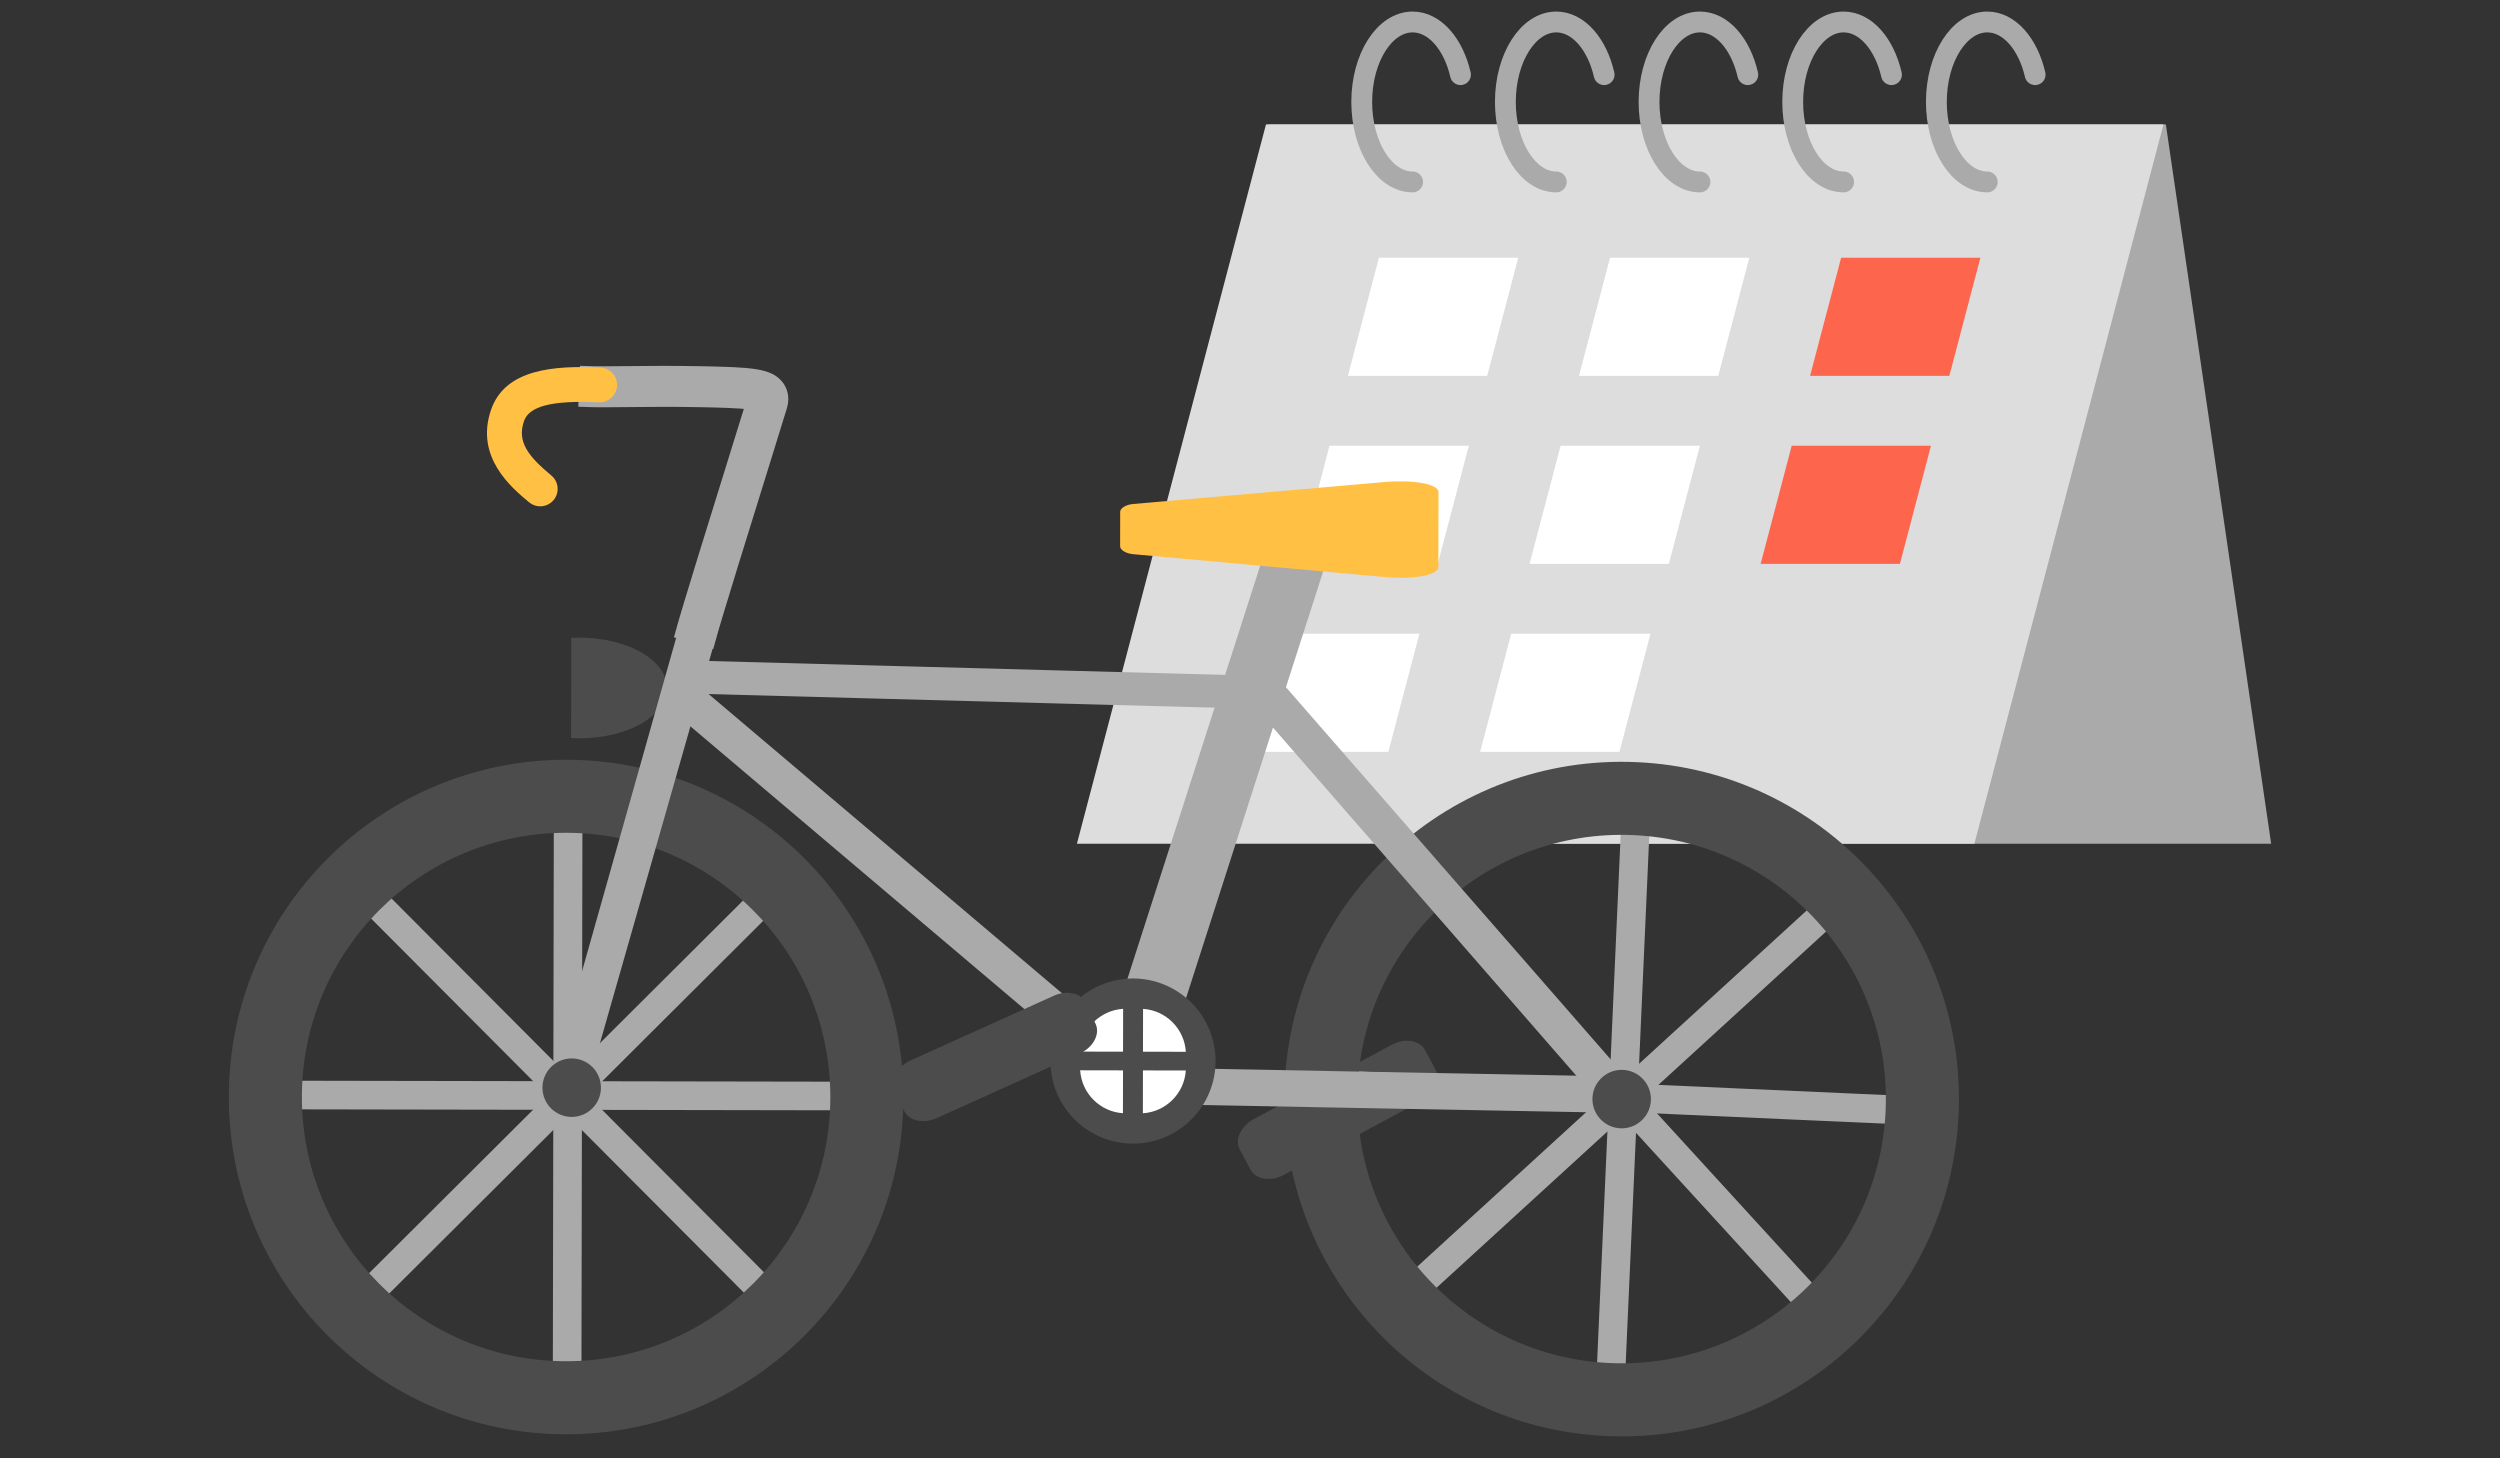 <?xml version="1.0" encoding="UTF-8"?><svg id="_レイヤー_1" xmlns="http://www.w3.org/2000/svg" width="120" height="70" viewBox="0 0 120 70"><rect x="0" y="0" width="120" height="70" fill="#333333" stroke="none"/><polygon points="109.016 40.499 65.936 40.499 60.882 5.972 103.961 5.972 109.016 40.499" style="fill:#aaa;"/><polygon points="94.771 40.499 51.692 40.499 60.767 5.972 103.846 5.972 94.771 40.499" style="fill:#ddd;"/><polygon points="71.385 18.042 64.699 18.042 66.19 12.37 72.876 12.37 71.385 18.042" style="fill:#fff;"/><polygon points="82.476 18.042 75.791 18.042 77.282 12.37 83.967 12.37 82.476 18.042" style="fill:#fff;"/><polygon points="93.568 18.042 86.883 18.042 88.374 12.37 95.059 12.37 93.568 18.042" style="fill:#fd654d;"/><polygon points="69.013 27.066 62.327 27.066 63.818 21.394 70.504 21.394 69.013 27.066" style="fill:#fff;"/><polygon points="80.105 27.066 73.419 27.066 74.91 21.394 81.595 21.394 80.105 27.066" style="fill:#fff;"/><polygon points="91.196 27.066 84.511 27.066 86.002 21.394 92.687 21.394 91.196 27.066" style="fill:#fd654d;"/><polygon points="66.641 36.09 59.956 36.09 61.446 30.418 68.132 30.418 66.641 36.09" style="fill:#fff;"/><polygon points="77.733 36.09 71.047 36.09 72.538 30.418 79.224 30.418 77.733 36.09" style="fill:#fff;"/><path d="M74.701,8.733c-1.349,0-2.443-1.719-2.443-3.839s1.094-3.839,2.443-3.839c1.056,0,1.956,1.053,2.297,2.528" style="fill:none; stroke:#aaa; stroke-linecap:round; stroke-linejoin:round;"/><path d="M67.806,8.733c-1.349,0-2.443-1.719-2.443-3.839s1.094-3.839,2.443-3.839c1.056,0,1.956,1.053,2.297,2.528" style="fill:none; stroke:#aaa; stroke-linecap:round; stroke-linejoin:round;"/><path d="M81.597,8.733c-1.349,0-2.443-1.719-2.443-3.839s1.094-3.839,2.443-3.839c1.056,0,1.956,1.053,2.297,2.528" style="fill:none; stroke:#aaa; stroke-linecap:round; stroke-linejoin:round;"/><path d="M88.493,8.733c-1.349,0-2.443-1.719-2.443-3.839s1.094-3.839,2.443-3.839c1.056,0,1.956,1.053,2.297,2.528" style="fill:none; stroke:#aaa; stroke-linecap:round; stroke-linejoin:round;"/><path d="M95.389,8.733c-1.349,0-2.443-1.719-2.443-3.839s1.094-3.839,2.443-3.839c1.056,0,1.956,1.053,2.297,2.528" style="fill:none; stroke:#aaa; stroke-linecap:round; stroke-linejoin:round;"/><path d="M60.029,56.147c.254.471.966.585,1.583.253l6.644-3.58c.617-.332.913-.99.659-1.461l-.518-.962c-.254-.471-.966-.585-1.583-.253l-6.644,3.58c-.617.332-.913.99-.659,1.461l.518.962Z" style="fill:#4c4c4c;"/><rect x="12.827" y="52.147" width="28.84" height=".874" transform="translate(54.4 105.217) rotate(-179.898)" style="fill:#aaa; stroke:#aaa; stroke-miterlimit:10; stroke-width:.5px;"/><rect x="12.827" y="52.147" width="28.84" height=".874" transform="translate(9.23 109.001) rotate(-134.898)" style="fill:#aaa; stroke:#aaa; stroke-miterlimit:10; stroke-width:.5px;"/><rect x="12.827" y="52.147" width="28.84" height=".874" transform="translate(-25.386 79.738) rotate(-89.898)" style="fill:#aaa; stroke:#aaa; stroke-miterlimit:10; stroke-width:.5px;"/><rect x="12.827" y="52.147" width="28.84" height=".874" transform="translate(-29.17 34.568) rotate(-44.898)" style="fill:#aaa; stroke:#aaa; stroke-miterlimit:10; stroke-width:.5px;"/><path d="M10.984,52.628c-.016,8.941,7.219,16.202,16.16,16.218,8.941.016,16.202-7.219,16.218-16.16.016-8.941-7.219-16.202-16.16-16.218-8.941-.016-16.202,7.219-16.218,16.16ZM14.491,52.634c.012-7.005,5.701-12.673,12.705-12.66,7.005.012,12.673,5.701,12.66,12.705-.012,7.005-5.701,12.673-12.705,12.66-7.005-.012-12.673-5.701-12.66-12.705Z" style="fill:#4c4c4c;"/><path d="M27.812,30.605c2.325.004,4.207,1.089,4.205,2.424s-1.889,2.413-4.214,2.409c-.132-0-.261-.005-.39-.012l.009-4.81c.128-.007.258-.011.39-.011Z" style="fill:#4c4c4c;"/><polygon points="34.427 29.453 33.102 29.248 26.689 51.968 27.897 52.313 34.427 29.453" style="fill:#aaa; stroke:#aaa; stroke-miterlimit:10; stroke-width:.5px;"/><path d="M26.038,52.206c-.001.775.626,1.404,1.401,1.406.775.001,1.404-.626,1.406-1.401.001-.775-.626-1.404-1.401-1.406-.775-.001-1.404.626-1.406,1.401Z" style="fill:#4c4c4c;"/><rect x="63.496" y="52.25" width="28.84" height=".874" transform="translate(153.402 108.799) rotate(-177.442)" style="fill:#aaa; stroke:#aaa; stroke-miterlimit:10; stroke-width:.5px;"/><rect x="63.496" y="52.25" width="28.84" height=".874" transform="translate(91.615 145.741) rotate(-132.442)" style="fill:#aaa; stroke:#aaa; stroke-miterlimit:10; stroke-width:.5px;"/><rect x="63.496" y="52.25" width="28.84" height=".874" transform="translate(21.804 128.173) rotate(-87.442)" style="fill:#aaa; stroke:#aaa; stroke-miterlimit:10; stroke-width:.5px;"/><rect x="63.496" y="52.25" width="28.84" height=".874" transform="translate(-15.139 66.387) rotate(-42.442)" style="fill:#aaa; stroke:#aaa; stroke-miterlimit:10; stroke-width:.5px;"/><path d="M61.667,52.034c-.399,8.932,6.518,16.497,15.451,16.896,8.932.399,16.497-6.518,16.896-15.451.399-8.932-6.518-16.497-15.451-16.896-8.932-.399-16.497,6.518-16.896,15.451ZM65.169,52.19c.313-6.998,6.239-12.417,13.236-12.104,6.998.313,12.417,6.239,12.104,13.236-.313,6.998-6.239,12.417-13.236,12.104-6.998-.313-12.417-6.239-12.104-13.236Z" style="fill:#4c4c4c;"/><path d="M61.244,32.815l17.239,19.759c-.308.257-.591.576-.902.882l-17.35-19.914,1.013-.727Z" style="fill:#aaa; stroke:#aaa; stroke-miterlimit:10; stroke-width:.5px;"/><rect x="57.636" y="24.33" width="2.962" height="23.872" transform="translate(104.303 88.88) rotate(-162.185)" style="fill:#aaa;"/><path d="M53.765,26.219c-0.0.178.272.349.622.381l12.077,1.098c1.356.123,2.577-.085,2.578-.474l.006-3.604c.001-.39-1.22-.602-2.576-.484l-12.08,1.055c-.35.031-.623.2-.623.379l-.003,1.649Z" style="fill:#ffc043;"/><path d="M51.888,51.435l25.911.489c.023.4.111.818.172,1.25l-26.102-.492.019-1.247Z" style="fill:#aaa; stroke:#aaa; stroke-miterlimit:10; stroke-width:.5px;"/><path d="M32.5,31.937l27.786.749c.036.349.128.714.198,1.092l-27.951-.753-.034-1.088Z" style="fill:#aaa; stroke:#aaa; stroke-miterlimit:10; stroke-width:.5px;"/><path d="M32.948,32.74l23.454,19.858c-.235.324-.433.702-.659,1.076l-23.6-19.981.805-.953Z" style="fill:#aaa; stroke:#aaa; stroke-miterlimit:10; stroke-width:.5px;"/><path d="M34.071,30.802c.31-1.14,1.705-5.621,2.628-8.587.451-1.448.776-2.494.838-2.709.139-.486-.034-.822-.151-.98-.443-.602-1.312-.649-3.757-.698-1.354-.027-2.54-.014-3.493-.004-.858.009-1.535.016-2.055-.005l-.062,1.465c.558.024,1.253.016,2.132.007.943-.01,2.116-.022,3.448.004.83.016,1.909.038,2.432.12-.141.459-.412,1.33-.733,2.364-.926,2.976-2.326,7.472-2.643,8.638l1.415.385Z" style="fill:#aaa; stroke:#aaa; stroke-miterlimit:10; stroke-width:.5px;"/><path d="M25.93,24.303c.24 0.0.479-.102.644-.301.295-.355.247-.882-.108-1.177-1.115-.928-1.655-1.618-1.316-2.608.25-.729,1.354-1.008,3.595-.906.452.023.852-.335.873-.796.021-.461-.336-.852-.797-.873-2.216-.103-4.575.06-5.252,2.033-.778,2.267.982,3.731,1.828,4.435.156.13.344.193.533.193Z" style="fill:#ffc043;"/><path d="M76.437,52.754c-.001.775.626,1.404,1.401,1.406.775.001,1.404-.626,1.406-1.401.001-.775-.626-1.404-1.401-1.406-.775-.001-1.404.626-1.406,1.401Z" style="fill:#4c4c4c;"/><circle cx="54.384" cy="50.93" r="3.963" transform="translate(-10.991 15.187) rotate(-14.454)" style="fill:#4c4c4c;"/><path d="M53.91,48.424l-.004,2.057-2.057-.004c.073-1.104.956-1.984,2.061-2.053Z" style="fill:#fff;"/><path d="M54.867,48.425l-.004,2.057,2.057.004c-.069-1.105-.949-1.988-2.053-2.06Z" style="fill:#fff;"/><path d="M54.858,53.437l.004-2.057,2.057.004c-.073,1.104-.956,1.984-2.061,2.053Z" style="fill:#fff;"/><path d="M53.901,53.435l.004-2.057-2.057-.004c.069,1.105.949,1.988,2.053,2.06Z" style="fill:#fff;"/><path d="M43.393,53.309c.22.488.923.651,1.561.363l6.879-3.106c.638-.288.98-.923.76-1.411l-.45-.996c-.22-.488-.923-.652-1.561-.363l-6.879,3.106c-.638.288-.98.923-.76,1.411l.45.996Z" style="fill:#4c4c4c;"/></svg>